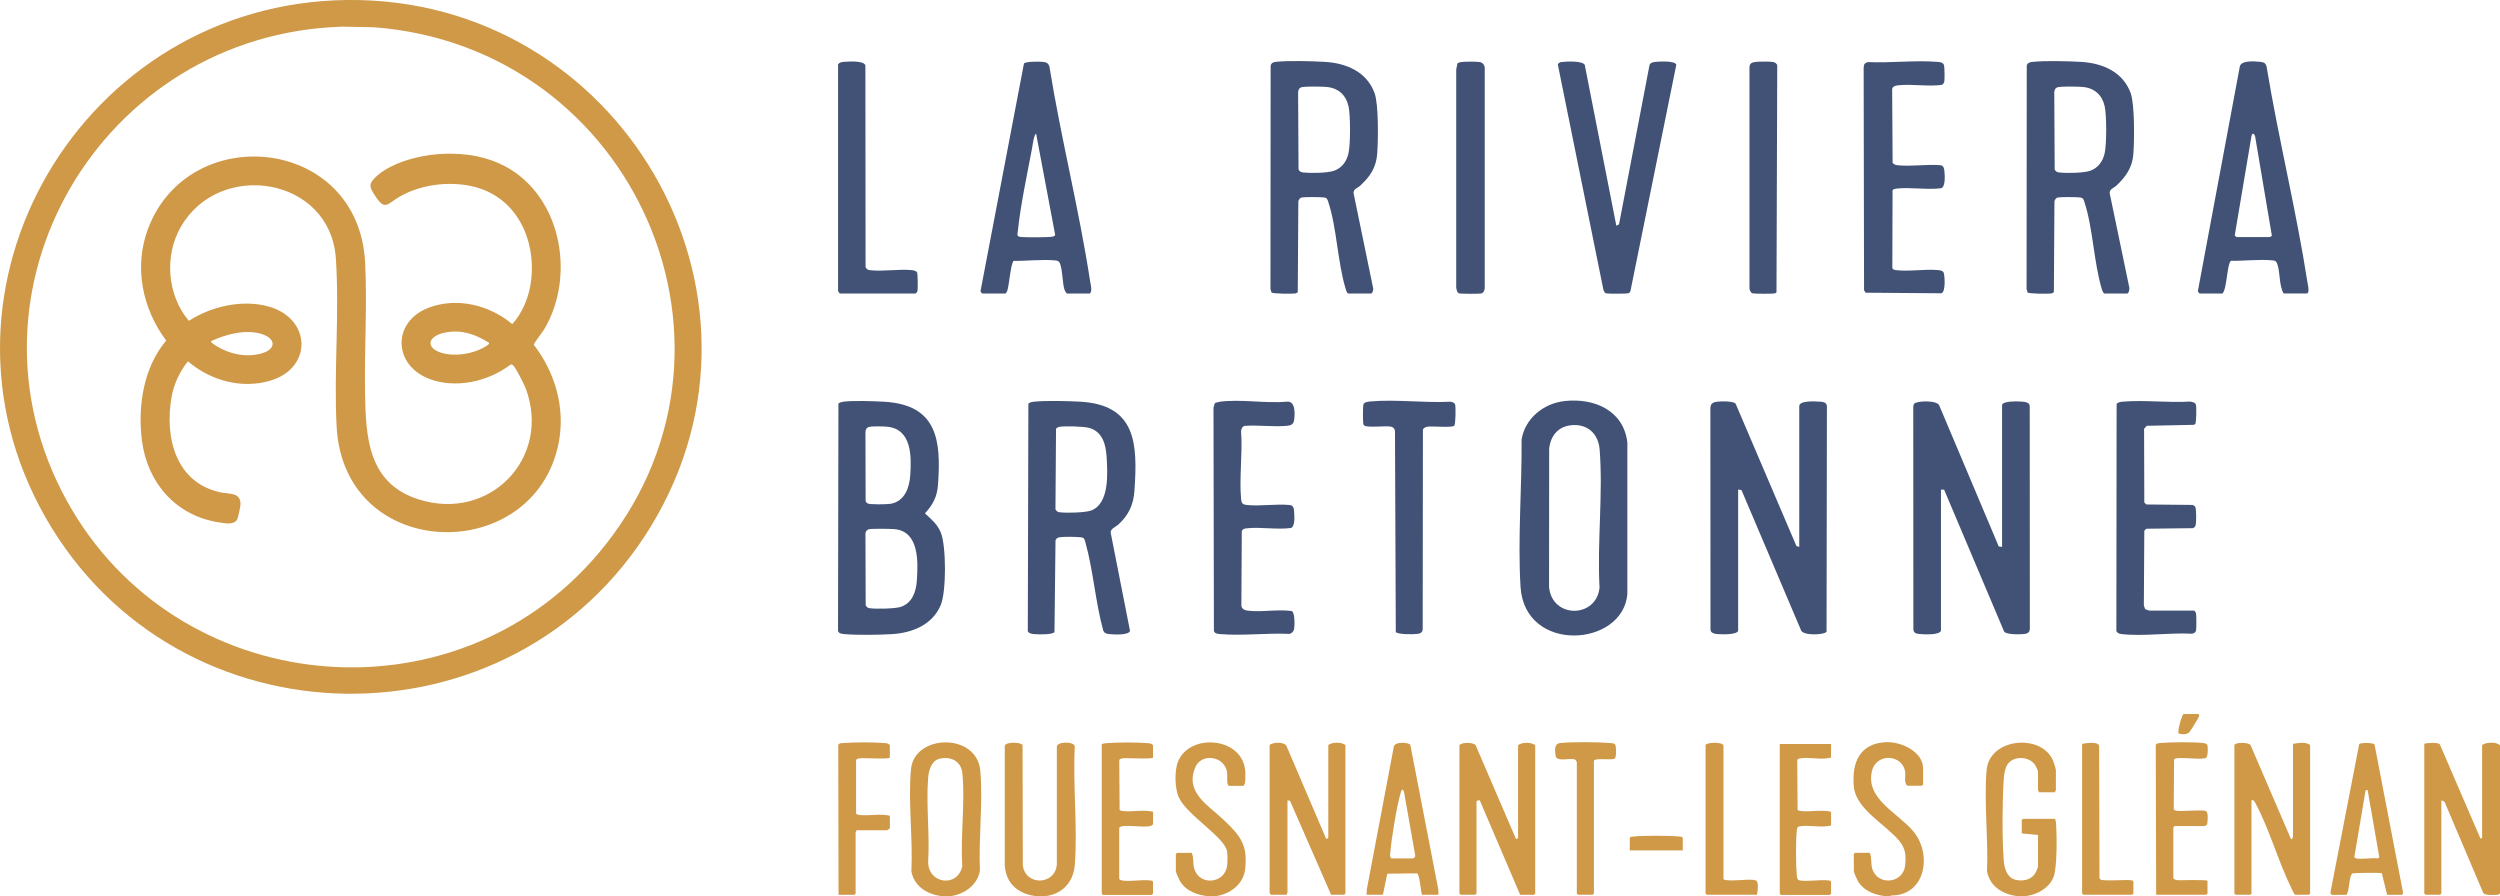 <svg width="357" height="128" viewBox="0 0 357 128" fill="none" xmlns="http://www.w3.org/2000/svg">
<g clip-path="url(#clip0_4183_21735)">
<path d="M357 127.536C356.885 127.756 356.836 127.756 356.606 127.772C356.138 127.813 354.882 127.87 354.619 127.536L349.07 114.479L348.626 114.284V127.593L348.454 127.764H346.36L346.188 127.593V106.214C346.607 106.067 348.15 105.986 348.405 106.295L354.217 119.759L354.447 119.645V106.393C354.989 105.97 356.565 105.897 357.008 106.45V127.536H357Z" fill="#CF9947"/>
<path d="M135.219 128H134.866C132.65 127.854 130.589 126.739 130.146 124.437C130.376 119.759 129.661 114.455 130.088 109.85C130.556 104.806 139.505 104.579 139.989 110.078C140.383 114.601 139.726 119.735 139.932 124.323C139.587 126.536 137.37 127.943 135.211 128.008L135.219 128ZM134.259 108.321C133.036 108.565 132.633 109.94 132.543 111.006C132.223 114.845 132.781 119.1 132.543 122.989C132.469 126.235 136.771 126.82 137.419 123.672C137.124 119.434 137.846 114.593 137.428 110.428C137.255 108.744 135.86 107.995 134.259 108.321Z" fill="#CF9947"/>
<path d="M148.256 128C145.563 127.764 143.675 126.349 143.478 123.566V106.507C143.601 105.889 145.875 105.97 146.023 106.409L146.056 123.55C146.417 126.56 150.702 126.414 150.916 123.436V106.621C150.924 105.864 153.518 105.84 153.477 106.637C153.19 112.112 153.896 118.034 153.485 123.453C153.288 126.088 151.556 127.862 148.831 128.008H148.248L148.256 128Z" fill="#CF9947"/>
<path d="M288.467 128C286.25 127.854 284.19 126.739 283.746 124.437C283.951 119.775 283.295 114.561 283.689 109.964C284.083 105.368 291.603 104.652 293.22 108.72C293.302 108.939 293.581 109.81 293.581 109.972V112.852C293.581 112.852 293.425 113.031 293.466 113.137H291.143C291.184 113.023 291.028 112.885 291.028 112.852V110.2C291.028 110.086 290.749 109.444 290.659 109.297C289.805 107.931 287.399 107.865 286.603 109.273C286.299 109.81 286.176 110.615 286.135 111.233C285.922 114.496 285.889 119.637 286.135 122.883C286.226 124.112 286.661 125.494 288.073 125.69C289.165 125.844 290.199 125.543 290.724 124.535C290.774 124.437 291.028 123.835 291.028 123.794V119.238L288.705 119.011V117.107L288.877 116.936H293.475C293.532 117.148 293.581 117.343 293.598 117.563C293.729 119.173 293.778 123.819 293.261 125.193C292.621 126.918 290.601 127.943 288.82 127.992H288.467V128Z" fill="#CF9947"/>
<path d="M269.847 128H269.494C267.836 127.854 266.145 127.276 265.283 125.771C265.143 125.527 264.725 124.575 264.725 124.364V121.947L264.897 121.777H266.991C267.302 122.379 267.147 123.265 267.335 123.973C268 126.511 271.777 126.267 272.056 123.558C272.195 122.151 272.13 121.215 271.243 120.109C269.379 117.798 265.053 115.602 264.733 112.38C264.388 108.939 265.546 106.092 269.437 105.978C271.514 105.921 274.617 107.353 274.617 109.728V112.031L274.445 112.201H272.351C271.851 111.713 272.13 110.932 272.064 110.298C271.793 107.76 267.984 107.393 267.319 110.094C266.35 114.073 271.005 116.066 273.222 118.71C275.931 121.956 275.019 127.894 270.036 127.878L269.847 127.984V128Z" fill="#CF9947"/>
<path d="M173.041 128H172.688C171.037 127.846 169.338 127.284 168.476 125.771C168.337 125.519 167.91 124.591 167.91 124.372V121.956L168.082 121.785H170.175C170.487 122.411 170.315 123.241 170.52 123.981C171.243 126.593 174.953 126.194 175.241 123.574C175.29 123.135 175.298 122.045 175.241 121.622C174.912 119.548 169.584 116.481 168.361 113.918C167.745 112.633 167.688 109.989 168.246 108.695C169.978 104.644 177.334 105.27 177.81 109.981C177.851 110.355 177.925 112.226 177.523 112.226H175.545C175.109 112.226 175.282 110.761 175.249 110.444C175.003 107.93 171.588 107.491 170.709 109.517C169.125 113.161 172.573 115.008 174.789 117.123C177.129 119.36 178.213 120.67 177.802 124.144C177.531 126.479 175.265 127.951 173.041 128.016V128Z" fill="#CF9947"/>
<path d="M277.179 90.025C277.064 90.716 274.79 90.594 274.207 90.546C273.731 90.505 273.287 90.456 273.23 89.903L273.213 58.216C273.213 58.029 273.23 57.801 273.345 57.655C273.64 57.24 276.612 57.102 276.924 57.899L285.421 78.034L285.897 78.099V57.874C285.897 57.207 288.27 57.313 288.754 57.354C289.189 57.386 289.846 57.468 289.846 57.996L289.862 89.683C289.871 90.253 289.632 90.456 289.091 90.529C288.508 90.611 286.546 90.643 286.193 90.196L277.622 69.931L277.17 69.915V90.025H277.179Z" fill="#415276"/>
<path d="M256.934 78.099V57.988C256.934 57.191 259.142 57.313 259.676 57.346C260.209 57.378 260.833 57.37 260.883 57.996L260.833 90.196C260.595 90.676 257.476 90.822 257.188 90L248.683 69.98L248.207 69.906V90.017C248.207 90.7 245.646 90.594 245.12 90.537C244.734 90.497 244.258 90.334 244.258 89.895L244.242 58.322C244.242 57.573 244.685 57.402 245.35 57.346C245.892 57.297 247.509 57.264 247.846 57.647L256.532 77.977L256.934 78.09V78.099Z" fill="#415276"/>
<path d="M120.294 57.386C121.559 57.166 124.801 57.288 126.197 57.362C133.848 57.777 134.423 62.845 133.939 69.288C133.815 70.948 133.2 72.103 132.083 73.307C132.994 74.153 133.848 74.844 134.341 76.032C135.137 77.952 135.145 84.477 134.341 86.396C133.167 89.211 130.277 90.383 127.363 90.553C125.475 90.667 122.47 90.708 120.606 90.553C120.245 90.521 119.802 90.497 119.67 90.098L119.728 57.638C119.818 57.516 120.13 57.419 120.286 57.386H120.294ZM124.136 60.958C123.775 61.039 123.595 61.324 123.586 61.681L123.611 71.566C123.644 71.663 123.783 71.834 123.874 71.883C124.202 72.078 126.698 72.03 127.199 71.94C129.226 71.574 129.883 69.581 129.99 67.791C130.162 65.098 130.187 61.258 126.665 60.933C126.148 60.884 124.588 60.852 124.128 60.958H124.136ZM124.021 75.593C123.8 75.658 123.57 75.959 123.586 76.195L123.619 86.429C123.751 86.706 123.923 86.819 124.227 86.86C125.105 86.974 127.888 86.933 128.676 86.649C130.31 86.055 130.819 84.468 130.926 82.89C131.106 80.254 131.287 75.869 127.724 75.56C127.141 75.511 124.457 75.463 124.021 75.585V75.593Z" fill="#415276"/>
<path d="M154.742 76.862C154.618 76.748 154.413 76.732 154.249 76.716C153.617 76.65 151.95 76.626 151.335 76.716C151.031 76.756 150.858 76.87 150.727 77.147L150.579 90.252C150.292 90.659 148.264 90.602 147.731 90.553C147.427 90.529 146.869 90.464 146.77 90.122L146.852 57.638C147.099 57.419 147.419 57.386 147.731 57.354C149.487 57.191 152.336 57.264 154.142 57.354C162.303 57.769 162.459 63.406 161.999 70.093C161.859 72.087 161.153 73.6 159.667 74.934C159.273 75.284 158.559 75.495 158.608 76.081L161.367 90.09C161.161 90.741 159.068 90.611 158.444 90.553C158.034 90.513 157.746 90.456 157.549 90.057C156.425 86.014 156.129 81.491 155.004 77.48C154.963 77.317 154.865 76.96 154.758 76.862H154.742ZM151.244 60.958C151.08 60.99 150.924 61.096 150.801 61.21L150.719 72.721C150.85 72.998 151.023 73.112 151.326 73.152C152.271 73.274 154.988 73.217 155.842 72.892C158.444 71.883 158.165 67.563 158.025 65.253C157.919 63.52 157.475 61.681 155.571 61.112C154.84 60.892 151.967 60.803 151.236 60.958H151.244Z" fill="#415276"/>
<path d="M192.53 41.913C192.325 41.856 192.218 41.433 192.161 41.246C190.995 37.43 190.913 32.59 189.681 28.84C189.55 28.449 189.501 28.254 189.049 28.197C188.557 28.132 186.357 28.116 185.905 28.197C185.618 28.254 185.486 28.482 185.404 28.734L185.322 41.677C185.215 41.872 185.059 41.889 184.862 41.913C184.427 41.97 181.759 41.954 181.57 41.767L181.423 41.278L181.447 9.38C181.546 8.99 181.8 8.876 182.178 8.835C183.927 8.632 187.342 8.729 189.164 8.835C192.243 9.006 195.19 10.251 196.29 13.301C196.881 14.945 196.807 20.021 196.668 21.925C196.52 23.942 195.658 25.203 194.221 26.529C193.844 26.879 193.302 26.928 193.285 27.562L196.068 41.067C196.183 41.278 196.003 41.913 195.789 41.913H192.53ZM185.921 12.439C185.56 12.52 185.38 12.805 185.371 13.163L185.429 24.178C185.552 24.512 185.798 24.593 186.135 24.634C187.136 24.747 189.624 24.715 190.535 24.373C191.66 23.95 192.308 23.031 192.563 21.892C192.858 20.607 192.858 16.442 192.563 15.156C192.194 13.537 191.085 12.553 189.402 12.415C188.746 12.358 186.496 12.317 185.93 12.447L185.921 12.439Z" fill="#415276"/>
<path d="M300.51 41.913C300.346 41.864 300.206 41.506 300.157 41.343C298.991 37.528 298.893 32.606 297.653 28.84C297.522 28.449 297.473 28.254 297.021 28.197C296.528 28.132 294.328 28.116 293.877 28.197C293.589 28.254 293.458 28.482 293.376 28.734L293.294 41.677C293.187 41.872 293.031 41.889 292.834 41.913C292.399 41.97 289.731 41.954 289.542 41.767L289.394 41.278L289.419 9.38C289.501 8.957 289.887 8.876 290.265 8.835C292.071 8.648 295.272 8.729 297.136 8.835C300.215 9.006 303.154 10.242 304.262 13.301C304.853 14.937 304.787 20.151 304.64 22.038C304.492 23.926 303.572 25.244 302.193 26.529C301.84 26.855 301.282 26.952 301.257 27.562L304.04 40.945C304.139 41.173 304.016 41.913 303.761 41.913H300.502H300.51ZM293.901 12.439C293.54 12.52 293.36 12.805 293.351 13.163L293.409 24.178C293.532 24.512 293.778 24.593 294.115 24.634C295.116 24.748 297.604 24.715 298.515 24.373C299.64 23.95 300.288 23.031 300.543 21.892C300.838 20.607 300.838 16.442 300.543 15.156C300.174 13.537 299.065 12.553 297.382 12.415C296.726 12.358 294.476 12.317 293.91 12.447L293.901 12.439Z" fill="#415276"/>
<path d="M223.398 57.272C227.659 56.8 231.837 58.598 232.387 63.17V84.843C231.739 92.416 217.725 93.368 217.134 83.809C216.715 76.984 217.339 69.597 217.282 62.747C217.791 59.754 220.393 57.614 223.39 57.28L223.398 57.272ZM224.326 60.73C222.478 60.925 221.452 62.243 221.222 63.992L221.206 83.801C221.6 88.365 227.979 88.325 228.414 83.899C228.061 77.505 228.931 70.525 228.43 64.204C228.25 61.917 226.674 60.477 224.326 60.722V60.73Z" fill="#415276"/>
<path d="M314.122 41.913C314.056 41.897 313.875 41.685 313.851 41.596L319.819 9.64C319.876 8.559 321.912 8.754 322.733 8.827C323.3 8.876 323.587 9.03 323.686 9.616C325.385 19.866 327.897 30.011 329.498 40.27C329.572 40.75 329.711 41.23 329.629 41.718L329.473 41.905H326.099C325.418 40.75 325.639 38.822 325.172 37.642C325.007 37.235 324.884 37.219 324.482 37.178C322.659 36.999 320.459 37.276 318.596 37.243C318.029 37.52 318.013 41.303 317.372 41.913H314.113H314.122ZM319.359 33.851H324.129C324.129 33.851 324.4 33.729 324.424 33.656L322.06 19.647C322.019 19.232 321.699 18.785 321.518 19.387L319.121 33.607C319.146 33.656 319.326 33.835 319.359 33.843V33.851Z" fill="#415276"/>
<path d="M140.285 41.913C140.219 41.897 140.038 41.685 140.014 41.596L146.22 9.071C146.516 8.754 148.404 8.786 148.905 8.835C149.405 8.884 149.684 8.99 149.857 9.502C151.499 19.72 154.109 29.954 155.669 40.164C155.751 40.709 156.014 41.49 155.645 41.913H152.385C152.279 41.913 152.049 41.506 152.008 41.368C151.696 40.335 151.745 38.561 151.367 37.626C151.22 37.26 150.998 37.219 150.653 37.186C148.822 37.007 146.631 37.284 144.767 37.251C144.332 37.512 144.102 40.815 143.839 41.514C143.774 41.693 143.708 41.807 143.552 41.921H140.293L140.285 41.913ZM145.366 33.704C145.547 33.835 145.76 33.835 145.974 33.851C146.59 33.9 150.07 33.924 150.432 33.761C150.53 33.713 150.653 33.648 150.678 33.542L147.96 19.102C147.657 19.11 147.427 20.908 147.361 21.266C146.672 24.935 145.719 29.336 145.35 32.997C145.333 33.192 145.21 33.558 145.374 33.704H145.366Z" fill="#415276"/>
<path d="M223.045 8.868C223.669 8.754 226.033 8.672 226.304 9.274L230.811 32.232L231.197 32.037L235.556 9.266C235.712 8.9 236.156 8.859 236.509 8.827C237.108 8.77 239.152 8.672 239.382 9.225L232.823 41.587C232.765 41.718 232.683 41.831 232.535 41.88C232.289 41.954 229.728 41.962 229.416 41.897C229.325 41.88 229.235 41.864 229.169 41.791L228.972 41.408L222.454 9.193C222.561 8.965 222.807 8.884 223.045 8.843V8.868Z" fill="#415276"/>
<path d="M266.794 8.868C269.979 9.014 273.517 8.575 276.661 8.835C277.023 8.868 277.466 8.892 277.597 9.291C277.696 9.575 277.704 11.333 277.647 11.658C277.606 11.87 277.466 12 277.302 12.122C275.315 12.39 273.041 11.967 271.079 12.179C270.693 12.219 270.192 12.333 270.201 12.805L270.266 23.243C270.439 23.479 270.677 23.56 270.964 23.592C272.869 23.812 275.184 23.422 277.129 23.592C277.556 23.674 277.63 24.089 277.663 24.447C277.721 25.041 277.835 26.676 277.195 26.879C275.167 27.139 272.828 26.708 270.841 26.928C270.619 26.952 270.414 26.985 270.258 27.156L270.225 38.252C270.316 38.504 270.48 38.537 270.718 38.569C272.499 38.805 274.806 38.407 276.661 38.561C276.949 38.586 277.351 38.618 277.523 38.862C277.712 39.131 277.893 41.75 277.22 41.88L266.416 41.799L266.186 41.449L266.129 9.689C266.129 9.177 266.301 8.949 266.802 8.859L266.794 8.868Z" fill="#415276"/>
<path d="M174.059 57.386C176.973 56.947 180.79 57.646 183.803 57.353C185.051 57.272 184.92 59.225 184.788 60.054C184.69 60.665 184.238 60.762 183.697 60.811C181.817 60.982 179.674 60.673 177.761 60.811C177.367 60.884 177.219 61.324 177.227 61.665C177.457 64.749 176.948 68.206 177.227 71.24C177.277 71.802 177.383 72.029 177.991 72.103C179.928 72.331 182.268 71.907 184.255 72.127C184.788 72.241 184.78 72.754 184.805 73.193C184.846 73.754 184.944 75.194 184.345 75.397C182.326 75.666 179.969 75.219 177.991 75.446C177.704 75.479 177.466 75.544 177.326 75.82L177.268 86.543C177.375 86.974 177.712 87.137 178.13 87.194C180.068 87.462 182.473 86.966 184.46 87.259C184.928 87.478 184.879 89.309 184.805 89.789C184.747 90.155 184.501 90.423 184.148 90.521C180.963 90.366 177.424 90.814 174.28 90.553C173.919 90.521 173.476 90.496 173.344 90.098L173.287 58.224L173.467 57.598C173.591 57.475 173.903 57.427 174.083 57.402L174.059 57.386Z" fill="#415276"/>
<path d="M313.309 87.202C313.424 87.234 313.572 87.47 313.596 87.609C313.654 87.926 313.662 89.707 313.596 90.025C313.531 90.342 313.309 90.415 313.022 90.496C309.861 90.317 306.027 90.903 302.948 90.545C302.645 90.513 302.357 90.415 302.218 90.114L302.251 57.695C302.505 57.378 302.916 57.378 303.293 57.345C306.323 57.109 309.656 57.532 312.726 57.345C313.079 57.394 313.514 57.459 313.596 57.866C313.662 58.2 313.637 60.339 313.489 60.526C313.44 60.591 313.35 60.624 313.276 60.665L306.552 60.803L306.175 61.234L306.208 71.753L306.495 72.038L313.063 72.103C313.219 72.127 313.399 72.249 313.481 72.379C313.662 72.68 313.662 74.861 313.481 75.162C313.424 75.251 313.26 75.389 313.161 75.422L306.495 75.503L306.208 75.788L306.142 86.445L306.314 86.966C306.372 87.023 306.84 87.194 306.897 87.194H313.301L313.309 87.202Z" fill="#415276"/>
<path d="M207.685 60.787C207.348 61.12 204.524 60.819 203.818 60.933C203.588 60.974 203.26 61.12 203.194 61.348L203.161 89.895C203.096 90.309 202.907 90.431 202.505 90.505C201.987 90.602 199.615 90.635 199.319 90.253L199.204 61.551C199.163 61.234 198.983 61.006 198.663 60.933C197.891 60.754 195.19 61.136 194.788 60.738C194.673 60.624 194.681 60.535 194.664 60.396C194.623 60.022 194.607 58.037 194.697 57.76C194.804 57.419 195.354 57.362 195.658 57.329C199.295 56.996 203.465 57.565 207.151 57.362C207.463 57.443 207.751 57.508 207.816 57.858C207.882 58.208 207.865 60.583 207.677 60.77L207.685 60.787Z" fill="#415276"/>
<path d="M119.916 41.913L119.678 41.571V9.185C119.892 8.9 120.163 8.867 120.491 8.835C121.14 8.778 123.438 8.623 123.578 9.364L123.603 38.146C123.734 38.423 123.906 38.537 124.21 38.577C126 38.805 128.307 38.398 130.154 38.569C130.425 38.594 130.835 38.651 130.966 38.919C131.057 39.114 131.081 41.213 131.024 41.506C130.999 41.636 130.827 41.913 130.737 41.913H119.916Z" fill="#415276"/>
<path d="M190.084 127.772L184.214 114.357L183.853 114.284V127.48C183.853 127.48 183.697 127.658 183.738 127.764H181.414C181.455 127.65 181.299 127.512 181.299 127.48V106.393C181.767 105.946 183.319 105.946 183.68 106.458L189.394 119.816L189.681 119.645V106.393C190.223 105.946 191.57 105.946 192.128 106.393V127.593L191.955 127.764H190.092L190.084 127.772Z" fill="#CF9947"/>
<path d="M217.077 127.772L211.314 114.292C211.182 114.243 210.846 114.341 210.846 114.463V127.601L210.673 127.772H208.58L208.407 127.601V106.401C208.81 105.953 210.378 105.994 210.722 106.417L216.494 119.832L216.781 119.661V106.409C217.323 105.962 218.669 105.962 219.228 106.409V127.61L219.055 127.78H217.077V127.772Z" fill="#CF9947"/>
<path d="M319.064 106.393C319.187 105.986 321.091 105.97 321.379 106.401L327.15 119.816C327.306 119.905 327.437 119.564 327.437 119.531V106.222C328.16 106.1 329.268 105.888 329.884 106.393V127.593L329.711 127.764H327.733C327.528 127.561 327.429 127.284 327.306 127.032C325.377 123.176 324.096 118.433 322.077 114.699C321.929 114.43 321.896 114.211 321.51 114.284V127.593L321.338 127.764H319.244L319.072 127.593V106.393H319.064Z" fill="#CF9947"/>
<path d="M208.613 8.868C209.064 8.786 210.919 8.77 211.355 8.868C211.74 8.949 212.011 9.323 212.02 9.705V41.059C212.036 41.4 211.88 41.84 211.494 41.913C211.182 41.97 208.621 41.97 208.375 41.897C208.071 41.807 207.98 41.335 207.948 41.051V9.933L208.12 9.071C208.21 8.949 208.465 8.892 208.613 8.868Z" fill="#415276"/>
<path d="M250.506 8.868C250.99 8.778 252.665 8.77 253.149 8.843C253.437 8.892 253.74 9.055 253.79 9.356L253.683 41.75C253.601 41.848 253.502 41.889 253.379 41.905C253.059 41.962 250.514 41.962 250.26 41.889C250.005 41.815 249.833 41.417 249.824 41.164V9.705C249.816 9.193 249.997 8.965 250.498 8.876L250.506 8.868Z" fill="#415276"/>
<path d="M332.971 127.772C332.848 127.732 332.765 127.52 332.798 127.39L336.895 106.255C337.141 106.035 338.808 106.051 339.079 106.287L343.142 127.398C343.2 127.52 343.06 127.781 342.978 127.781H340.885L340.129 124.722C340.039 124.657 339.941 124.673 339.842 124.665C339.432 124.616 336.131 124.632 335.934 124.73C335.425 124.982 335.516 127.301 335.064 127.789H332.971V127.772ZM336.46 122.582C337.363 122.737 338.652 122.468 339.604 122.582L339.76 122.395L338.093 112.787L337.806 112.869L336.189 122.452C336.287 122.452 336.41 122.566 336.468 122.582H336.46Z" fill="#CF9947"/>
<path d="M205.386 127.772H203.063C202.874 127.252 202.735 124.901 202.365 124.714L198.104 124.762L197.48 127.772H195.157L195.174 127.04L199.032 106.661C199.106 105.872 201.084 105.994 201.388 106.344L205.394 127.04L205.411 127.772H205.386ZM198.695 122.582H201.84C201.84 122.582 202.135 122.33 202.102 122.208L200.493 113.08C200.288 112.535 200.148 112.771 200.025 113.178C199.475 115.024 198.687 119.775 198.539 121.728C198.515 122.013 198.433 122.379 198.695 122.574V122.582Z" fill="#CF9947"/>
<path d="M315.23 125.812V127.602L315.057 127.772H307.899L307.841 106.336C308.03 106.125 308.276 106.125 308.539 106.1C309.968 105.97 313.202 105.946 314.598 106.1C314.778 106.116 315.082 106.173 315.181 106.328C315.32 106.564 315.328 108.077 315.008 108.232C314.393 108.524 311.683 108.118 310.764 108.289C310.641 108.313 310.534 108.345 310.46 108.443L310.411 115.545C310.518 115.74 310.674 115.757 310.871 115.781C311.733 115.895 314.466 115.57 315.008 115.83C315.402 116.017 315.238 117.327 315.181 117.734C315.148 117.782 314.86 117.961 314.828 117.961H310.526L310.353 118.132V125.389C310.353 125.478 310.633 125.649 310.764 125.674C311.15 125.747 315.238 125.56 315.238 125.796L315.23 125.812Z" fill="#CF9947"/>
<path d="M261.474 106.222V108.183C260.136 108.565 258.297 108.061 257 108.305C256.844 108.337 256.729 108.394 256.647 108.533L256.696 115.635C256.811 115.773 256.95 115.781 257.106 115.805C258.461 115.984 260.111 115.578 261.474 115.919V117.88C260.127 118.254 258.297 117.758 257 118.002C256.606 118.075 256.614 118.303 256.581 118.628C256.425 120.166 256.441 123.428 256.581 124.982C256.606 125.291 256.622 125.657 256.991 125.722C258.124 125.926 259.857 125.576 261.072 125.722C261.244 125.739 261.367 125.739 261.474 125.901V127.626L261.301 127.797H254.323L254.151 127.626V106.247H261.482L261.474 106.222Z" fill="#CF9947"/>
<path d="M164.659 108.183C164.478 108.467 160.825 108.183 160.184 108.305C160.028 108.337 159.914 108.394 159.831 108.532L159.881 115.634C159.996 115.773 160.135 115.781 160.291 115.805C161.646 115.984 163.296 115.577 164.659 115.919V117.709C164.478 117.912 164.281 117.969 164.018 118.002C162.877 118.132 161.243 117.807 160.176 118.002C160.02 118.034 159.905 118.091 159.823 118.23V125.494C159.905 125.633 160.02 125.69 160.176 125.722C161.309 125.934 163.041 125.576 164.248 125.722C164.421 125.738 164.544 125.738 164.65 125.901V127.626L164.478 127.797H157.5L157.328 127.626V106.246C157.541 106.189 157.738 106.141 157.96 106.124C159.503 106.002 162.376 105.986 163.903 106.124C164.207 106.149 164.445 106.165 164.65 106.417V108.207L164.659 108.183Z" fill="#CF9947"/>
<path d="M127.075 108.183C126.895 108.467 123.242 108.183 122.601 108.305C122.445 108.337 122.33 108.394 122.248 108.533V116.139C122.355 116.334 122.511 116.351 122.708 116.375C124.071 116.546 125.713 116.147 127.075 116.489V118.279C127.075 118.279 126.714 118.563 126.665 118.563H122.297C122.339 118.677 122.183 118.815 122.183 118.848V127.61L122.01 127.781H119.744L119.703 106.369C119.81 106.116 120.138 106.124 120.376 106.108C121.895 105.986 124.81 105.97 126.32 106.108C126.624 106.133 126.862 106.149 127.067 106.401V108.191L127.075 108.183Z" fill="#CF9947"/>
<path d="M225.163 108.809C225.155 108.752 224.982 108.492 224.933 108.467C224.202 108.166 222.265 108.891 222.134 107.898C222.035 107.158 221.92 106.206 222.774 106.108C224.449 105.913 228.274 105.962 229.998 106.108C230.647 106.165 230.696 106.214 230.754 106.857C230.778 107.182 230.819 108.126 230.59 108.313C230.171 108.638 227.609 108.126 227.609 108.703V127.602L227.437 127.772H225.344L225.171 127.602V108.817L225.163 108.809Z" fill="#CF9947"/>
<path d="M243.552 106.393C243.676 105.994 246.114 105.889 246.114 106.507V125.576C247.124 125.991 249.989 125.373 250.769 125.747C251.187 125.95 250.998 127.358 250.883 127.764H243.725L243.552 127.593V106.393Z" fill="#CF9947"/>
<path d="M297.308 106.222C297.85 106.133 299.623 105.84 299.755 106.507L299.804 125.356C299.837 125.429 299.862 125.527 299.927 125.584C300.215 125.861 303.523 125.608 304.245 125.69C304.418 125.706 304.541 125.706 304.648 125.869V127.593L304.475 127.764H297.497L297.325 127.593V106.214L297.308 106.222Z" fill="#CF9947"/>
<path d="M240.293 121.435H232.732V119.645C232.831 119.483 232.962 119.483 233.134 119.466C234.514 119.304 238.512 119.304 239.899 119.466C240.072 119.483 240.195 119.483 240.301 119.645V121.435H240.293Z" fill="#CF9947"/>
<path d="M313.892 101.959C314.064 102.008 314.056 102.163 314.015 102.309C313.974 102.488 312.808 104.375 312.652 104.538C312.266 104.937 311.593 104.896 311.109 104.741C310.895 104.595 311.495 102.26 311.798 101.959H313.892Z" fill="#CF9947"/>
<path d="M49.561 0C88.466 -0.431 113.201 41.929 92.965 75.138C73.18 107.589 25.343 106.897 6.51 73.909C-12.224 41.092 11.748 0.423 49.561 0ZM48.863 3.808C14.498 4.857 -7.036 41.352 9.531 71.493C24.989 99.616 64.559 103.692 85.412 79.075C109.868 50.211 90.699 6.671 53.353 3.889L48.855 3.808H48.863Z" fill="#CF9947"/>
<path d="M62.475 22.014C65.496 21.802 68.451 22.087 71.218 23.307C80.035 27.188 82.391 39.163 77.712 47.022C77.482 47.404 76.217 49.015 76.225 49.234C79.288 53.18 80.749 58.289 79.78 63.235C76.341 80.815 49.077 80.417 48.067 60.876C47.656 53.001 48.494 44.768 47.96 36.893C47.172 25.26 31.295 22.73 25.786 32.459C23.438 36.617 23.89 42.165 26.968 45.818C30.17 43.743 34.603 42.726 38.347 43.767C44.455 45.468 44.693 52.553 38.593 54.36C34.472 55.58 30.03 54.335 26.837 51.594C25.696 52.985 24.817 54.88 24.505 56.654C23.488 62.422 25.047 68.946 31.541 70.321C32.715 70.565 34.398 70.272 34.34 72.037C34.332 72.379 34.004 73.941 33.848 74.21C33.396 75.007 32.034 74.714 31.287 74.6C25.113 73.656 21.041 68.954 20.269 62.926C19.645 58.053 20.475 52.48 23.734 48.632C20.335 44.101 19.112 38.17 21.099 32.777C26.87 17.116 51.203 19.435 52.139 37.471C52.459 43.564 52.016 50.007 52.13 56.149C52.245 62.291 52.475 68.979 59.757 71.305C69.937 74.559 78.787 65.375 75.068 55.45C74.863 54.905 73.582 52.342 73.204 52.106C73.081 52.033 72.975 52.041 72.851 52.106C69.699 54.49 65.085 55.539 61.309 54.107C56.104 52.13 55.973 45.923 61.227 43.938C65.29 42.401 69.912 43.572 73.155 46.281C74.51 44.784 75.38 42.767 75.733 40.79C76.726 35.193 74.395 28.97 68.697 26.968C65.102 25.707 60.373 26.163 57.073 28.075C55.242 29.132 54.996 30.239 53.452 27.782C52.812 26.765 52.599 26.334 53.543 25.382C55.595 23.324 59.634 22.217 62.483 22.022L62.475 22.014ZM69.83 48.95C67.934 47.746 65.914 47.038 63.632 47.477C60.734 48.038 60.783 49.983 63.632 50.528C65.036 50.796 66.776 50.585 68.115 50.072C68.484 49.934 69.453 49.478 69.707 49.226C69.806 49.129 69.871 49.12 69.83 48.95ZM30.154 48.714C30.014 48.901 30.81 49.348 30.975 49.454C32.838 50.593 35.194 51.073 37.337 50.471C39.48 49.869 39.422 48.356 37.394 47.705C35.129 46.981 32.239 47.721 30.154 48.714Z" fill="#CF9947"/>
</g>
<defs>
<clipPath id="clip0_4183_21735">
<rect width="357" height="128" fill="white"/>
</clipPath>
</defs>
</svg>
